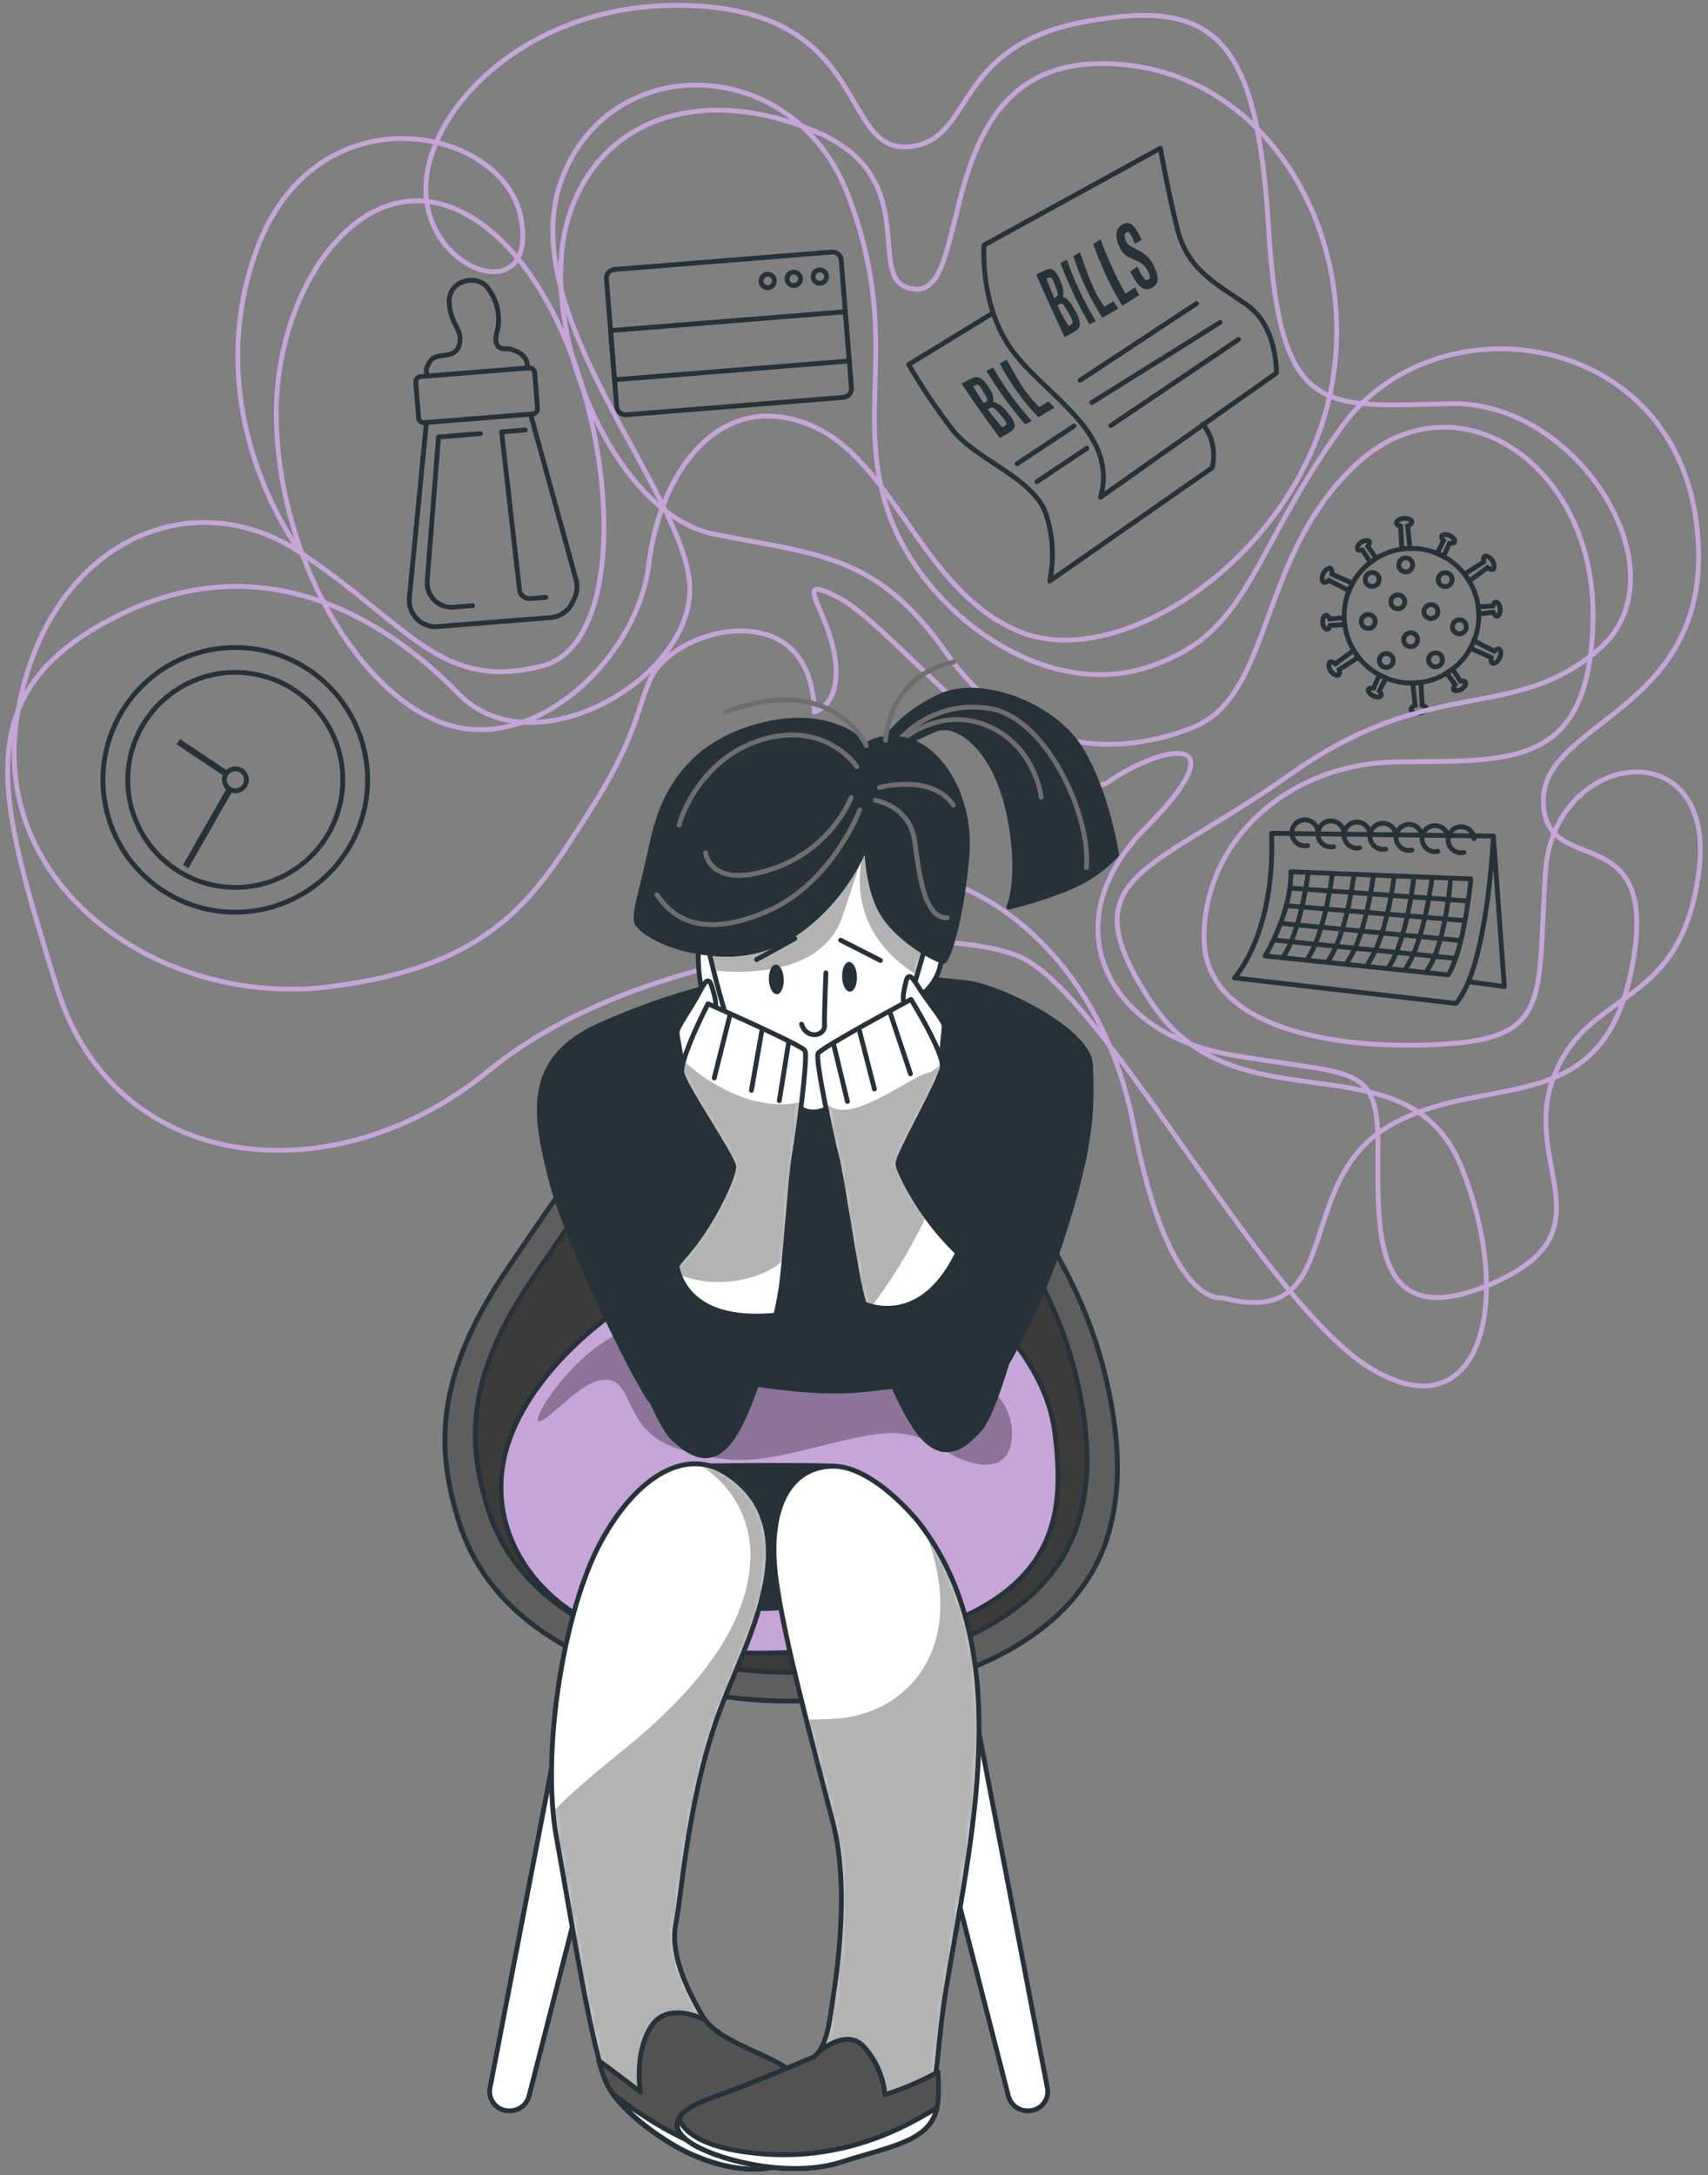 <svg width="300" height="382" viewBox="0 0 300 382" fill="none" xmlns="http://www.w3.org/2000/svg">
<rect x="0" y="0" width="300" height="382" fill="#808080" stroke="none"/>
<path d="M143.006 125.041C143.006 125.041 143.456 114.963 135.668 111.816C127.881 108.669 116.955 113.318 114.283 119.179C111.611 125.041 111.984 129.41 103.026 143.313C94.068 157.217 86.909 169.712 57.719 173.309C28.529 176.906 -2.051 156.122 3.038 125.575C8.128 95.029 33.628 84.204 52.867 97.098C72.106 109.992 77.425 121.504 95.281 116.94C113.138 112.376 107.683 60.105 87.375 41.603C67.067 23.102 47.743 48.542 48.541 74.22C49.338 99.898 64.446 123.803 79.817 127.594C95.188 131.386 112.052 114.963 113.952 99.117C115.852 83.271 125.955 68.647 141.471 74.313C156.986 79.98 161.389 103.486 178.931 110.866C196.474 118.246 226.894 98.244 233.425 70.089C239.957 41.934 222.398 10.709 192.928 11.175C163.458 11.642 171.017 51.231 160.939 50.782C150.861 50.332 163.178 31.763 143.668 23.28C124.157 14.797 105.113 20.091 99.701 38.728C94.289 57.364 107.59 90.21 125.455 93.807C143.32 97.404 153.975 97.2 166.029 114.412C178.083 131.624 194.557 133.473 209.173 127.908C223.789 122.344 220.565 98.116 238.099 81.642C255.634 65.169 280.149 81.422 279.801 108.44C279.454 135.458 264.854 133.499 245.42 133.795C225.986 134.092 211.378 147.826 211.489 164.766C211.599 181.707 237.565 184.659 255.04 183.259C272.515 181.86 270.029 174.522 271.454 153.06C272.879 131.598 301.475 128.052 298.43 152.789C295.384 177.525 279.343 173.148 273.049 188.722C266.755 204.297 283.407 216.147 262.174 225.377C240.941 234.606 241.985 216.326 242.035 201.251C242.086 186.177 237.294 189.07 215.637 185.134C193.98 181.198 184.886 161.848 201.156 145.476C217.427 129.104 205.576 130.054 194.845 137.197C184.114 144.34 156.884 110.052 147.706 105.183C138.527 100.313 145.305 106.625 146.628 115.311C147.952 123.998 143.006 125.041 143.006 125.041Z" stroke="#C6A5D8" stroke-width="0.848" stroke-linecap="round" stroke-linejoin="round"/>
<path d="M61.811 147.936C67.875 136.622 63.619 122.534 52.305 116.47C40.991 110.405 26.903 114.662 20.839 125.976C14.775 137.29 19.031 151.378 30.345 157.442C41.659 163.506 55.747 159.25 61.811 147.936Z" stroke="#263238" stroke-width="0.848" stroke-linecap="round" stroke-linejoin="round"/>
<path d="M60.003 139.754C61.546 129.441 54.436 119.828 44.122 118.285C33.808 116.742 24.196 123.852 22.653 134.166C21.109 144.48 28.219 154.092 38.533 155.635C48.847 157.178 58.459 150.068 60.003 139.754Z" stroke="#263238" stroke-width="0.848" stroke-linecap="round" stroke-linejoin="round"/>
<path d="M40.1 135.452L31.617 129.785L30.998 130.71L39.481 136.368C39.591 136.007 39.807 135.688 40.1 135.452Z" fill="#263238"/>
<path d="M39.931 138.27L32.135 151.919L33.102 152.47L40.889 138.821C40.522 138.737 40.188 138.545 39.931 138.27Z" fill="#263238"/>
<path d="M43.273 136.795C43.243 136.414 43.101 136.05 42.864 135.749C42.627 135.448 42.307 135.225 41.943 135.106C41.579 134.988 41.188 134.98 40.819 135.084C40.451 135.188 40.122 135.399 39.873 135.691C39.625 135.982 39.469 136.34 39.424 136.72C39.379 137.1 39.448 137.485 39.623 137.826C39.797 138.167 40.068 138.448 40.402 138.635C40.737 138.821 41.119 138.904 41.5 138.874C42.01 138.83 42.482 138.588 42.814 138.199C43.145 137.81 43.311 137.305 43.273 136.795Z" stroke="#263238" stroke-width="0.848" stroke-linecap="round" stroke-linejoin="round"/>
<path d="M92.915 64.609L73.873 66.134C73.364 66.175 72.984 66.621 73.025 67.13L73.526 73.379C73.566 73.888 74.012 74.267 74.521 74.226L93.564 72.701C94.073 72.66 94.452 72.215 94.412 71.705L93.911 65.457C93.87 64.948 93.424 64.568 92.915 64.609Z" stroke="#263238" stroke-width="0.848" stroke-linecap="round" stroke-linejoin="round"/>
<path d="M74.897 74.209L71.903 104.959C71.791 106.126 72.124 107.293 72.836 108.225C73.307 108.844 73.926 109.334 74.636 109.651C75.346 109.969 76.124 110.102 76.899 110.04L96.715 108.454C97.541 108.387 98.334 108.101 99.013 107.625C99.691 107.15 100.23 106.502 100.575 105.748L100.931 104.967C101.418 103.9 101.484 102.689 101.118 101.574L93.186 72.732" stroke="#263238" stroke-width="0.848" stroke-linecap="round" stroke-linejoin="round"/>
<path d="M74.991 65.528C74.991 65.528 74.431 65.045 75.61 63.374C76.789 61.703 79.851 63.297 80.649 60.608C81.446 57.919 79.113 57.096 78.901 53.177C78.689 49.258 83.516 48.088 85.552 50.412C86.393 51.452 86.994 52.665 87.311 53.965C87.627 55.264 87.652 56.617 87.384 57.928C87.384 57.928 86.095 61.516 88.979 61.253C89.827 61.177 93.118 62.237 92.525 64.646" stroke="#263238" stroke-width="0.848" stroke-linecap="round" stroke-linejoin="round"/>
<path d="M84.364 76.152L77.026 76.738L75.033 102.025C74.987 102.627 75.069 103.232 75.272 103.8C75.475 104.369 75.795 104.888 76.212 105.325C76.647 105.778 77.177 106.13 77.763 106.355C78.35 106.581 78.978 106.675 79.605 106.631L82.998 106.36" stroke="#263238" stroke-width="0.848" stroke-linecap="round" stroke-linejoin="round"/>
<path d="M95.867 104.902L93.135 105.123C92.679 105.158 92.227 105.016 91.874 104.725C91.521 104.433 91.295 104.016 91.243 103.562L88.105 75.848L92.253 75.509" stroke="#263238" stroke-width="0.848" stroke-linecap="round" stroke-linejoin="round"/>
<path d="M146.096 44.264L107.926 47.322C107.081 47.389 106.451 48.13 106.518 48.975L108.318 71.433C108.385 72.279 109.125 72.909 109.971 72.841L148.14 69.784C148.985 69.716 149.616 68.976 149.548 68.131L147.749 45.672C147.681 44.827 146.941 44.196 146.096 44.264Z" stroke="#263238" stroke-width="0.848" stroke-linecap="round" stroke-linejoin="round"/>
<path d="M148.474 54.748L107.244 58.051L107.936 66.693L149.167 63.39L148.474 54.748Z" stroke="#263238" stroke-width="0.848" stroke-linecap="round" stroke-linejoin="round"/>
<path d="M135.205 50.462C135.823 50.259 136.161 49.593 135.958 48.974C135.755 48.355 135.089 48.018 134.47 48.221C133.852 48.423 133.514 49.09 133.717 49.708C133.92 50.327 134.586 50.665 135.205 50.462Z" stroke="#263238" stroke-width="0.848" stroke-linecap="round" stroke-linejoin="round"/>
<path d="M140.589 48.878C140.606 49.11 140.555 49.343 140.441 49.546C140.327 49.749 140.155 49.913 139.947 50.019C139.74 50.124 139.505 50.166 139.274 50.139C139.043 50.111 138.825 50.016 138.648 49.864C138.471 49.713 138.342 49.513 138.279 49.289C138.215 49.065 138.219 48.827 138.291 48.605C138.362 48.384 138.498 48.188 138.681 48.044C138.863 47.899 139.084 47.812 139.316 47.792C139.629 47.769 139.938 47.87 140.176 48.073C140.415 48.277 140.563 48.566 140.589 48.878Z" stroke="#263238" stroke-width="0.848" stroke-linecap="round" stroke-linejoin="round"/>
<path d="M145.17 48.481C145.189 48.713 145.139 48.946 145.026 49.15C144.913 49.354 144.742 49.52 144.534 49.627C144.327 49.734 144.093 49.776 143.861 49.75C143.629 49.724 143.411 49.629 143.233 49.478C143.055 49.328 142.925 49.128 142.861 48.903C142.797 48.679 142.8 48.441 142.872 48.219C142.943 47.997 143.078 47.801 143.261 47.656C143.443 47.511 143.665 47.423 143.897 47.403C144.209 47.378 144.518 47.477 144.756 47.679C144.995 47.881 145.144 48.169 145.17 48.481Z" stroke="#263238" stroke-width="0.848" stroke-linecap="round" stroke-linejoin="round"/>
<path d="M172.849 43.039C172.849 43.039 171.941 54.288 178.312 62.236C184.683 70.185 196.347 76.199 193.31 87.312L224.188 65.511C224.188 65.511 224.434 57.333 218.996 53.541C213.559 49.749 208.545 47.434 206.738 39.994C204.931 32.555 203.812 26.031 203.812 26.031L172.849 43.039Z" stroke="#263238" stroke-width="0.848" stroke-linecap="round" stroke-linejoin="round"/>
<path d="M174.172 55.111L159.607 64.018C161.949 68.057 164.559 71.934 167.42 75.623C171.483 80.713 181.434 83.97 183.639 90.044C184.951 93.902 185.206 98.04 184.377 102.03L212.931 82.129C212.931 82.129 214.084 77.735 211.234 74.495" stroke="#263238" stroke-width="0.848" stroke-linecap="round" stroke-linejoin="round"/>
<path d="M189.73 66.776L210.166 53.306" stroke="#263238" stroke-width="0.848" stroke-linecap="round" stroke-linejoin="round"/>
<path d="M191.766 70.692L214.305 56.627" stroke="#263238" stroke-width="0.848" stroke-linecap="round" stroke-linejoin="round"/>
<path d="M195.1 74.736L217.554 59.602" stroke="#263238" stroke-width="0.848" stroke-linecap="round" stroke-linejoin="round"/>
<path d="M178.643 81.435L188.653 74.818" stroke="#263238" stroke-width="0.848" stroke-linecap="round" stroke-linejoin="round"/>
<path d="M182.121 84.59L190.901 78.728" stroke="#263238" stroke-width="0.848" stroke-linecap="round" stroke-linejoin="round"/>
<path d="M186.371 49.631C186.762 50.418 186.879 51.314 186.702 52.176C187.694 52.507 188.161 53.389 188.695 54.271C188.695 54.322 188.814 54.466 188.831 54.517C189.282 55.214 189.571 56.002 189.679 56.824C189.679 57.579 189.382 57.783 188.831 58.173C188.28 58.563 187.584 58.843 187.024 59.225C185.285 55.577 183.631 51.964 182.002 48.248C182.554 47.985 183.139 47.587 183.699 47.4C184.259 47.213 184.547 47.078 185.107 47.468C185.639 47.979 186.031 48.619 186.244 49.325C186.269 49.325 186.354 49.572 186.371 49.631ZM185.141 52.337C185.285 52.218 185.412 52.244 185.565 52.091C185.718 51.938 185.845 51.93 185.794 51.574C185.705 51.145 185.571 50.727 185.395 50.327C185.345 50.208 185.209 49.852 185.124 49.639C185.026 49.349 184.877 49.079 184.683 48.842C184.621 48.782 184.542 48.743 184.456 48.731C184.371 48.718 184.284 48.734 184.208 48.774C184.038 48.825 183.962 48.901 183.809 48.952C184.267 50.081 184.691 51.209 185.141 52.337ZM187.686 57.257C187.839 57.138 187.957 57.147 188.127 57.003C188.297 56.858 188.441 56.773 188.381 56.443C188.268 56.042 188.099 55.66 187.881 55.306C187.703 55.009 187.601 54.822 187.44 54.526C187.253 54.165 187.032 53.824 186.778 53.508C186.715 53.421 186.623 53.36 186.519 53.335C186.415 53.31 186.305 53.323 186.21 53.372C185.989 53.423 185.896 53.55 185.701 53.626C186.32 54.856 186.973 56.112 187.686 57.257Z" fill="#263238"/>
<path d="M191.359 56.961C189.367 53.514 187.665 49.907 186.269 46.179C186.642 45.992 187.007 45.797 187.38 45.594C188.706 49.36 190.411 52.981 192.47 56.401L191.359 56.961Z" fill="#263238"/>
<path d="M193.615 55.797C191.449 52.426 189.738 48.784 188.526 44.965L189.696 44.277C190.986 47.874 191.749 50.741 193.98 53.846C194.515 53.532 195.041 53.218 195.567 52.888L196.415 54.168C195.482 54.728 194.549 55.271 193.615 55.797Z" fill="#263238"/>
<path d="M197.11 53.717C195.056 50.279 193.351 46.644 192.02 42.867L193.293 42.019C194.504 45.312 195.965 48.508 197.662 51.579L199.358 50.484C199.613 50.934 199.85 51.384 200.105 51.833C199.07 52.469 198.094 53.097 197.11 53.717Z" fill="#263238"/>
<path d="M198.977 48.521C198.875 48.343 198.637 47.851 198.518 47.673C198.926 47.376 199.367 47.113 199.757 46.825C199.935 47.181 200.105 47.503 200.291 47.868C200.486 48.277 200.74 48.654 201.046 48.988C201.082 49.038 201.128 49.081 201.181 49.112C201.234 49.144 201.293 49.165 201.354 49.173C201.416 49.181 201.478 49.176 201.537 49.159C201.597 49.142 201.652 49.112 201.7 49.073C201.946 48.937 202.013 48.827 201.963 48.504C201.888 48.149 201.75 47.81 201.555 47.503C201.357 47.123 201.096 46.779 200.783 46.486C200.459 46.208 200.096 45.979 199.706 45.807C199.324 45.637 199.044 45.552 198.654 45.357C198.208 45.16 197.796 44.893 197.433 44.568C197.069 44.188 196.781 43.742 196.584 43.254C196.24 42.544 196.076 41.76 196.109 40.972C196.133 40.654 196.239 40.349 196.416 40.084C196.593 39.82 196.835 39.605 197.119 39.462C197.356 39.261 197.657 39.151 197.967 39.151C198.278 39.151 198.578 39.261 198.815 39.462C199.431 40 199.896 40.69 200.164 41.464C200.224 41.591 200.512 41.989 200.427 42.108C200.207 42.397 199.647 42.575 199.341 42.829C199.214 42.532 199.138 42.337 199.002 42.032C198.863 41.649 198.668 41.289 198.425 40.963C198.205 40.726 198.077 40.734 197.848 40.853C197.745 40.899 197.66 40.976 197.603 41.073C197.547 41.171 197.523 41.284 197.534 41.396C197.545 41.691 197.62 41.981 197.755 42.244C197.859 42.534 198.031 42.796 198.255 43.008C198.52 43.206 198.804 43.377 199.104 43.516L200.173 44.059C200.678 44.342 201.145 44.687 201.564 45.086C201.98 45.504 202.324 45.989 202.582 46.519C203.007 47.258 203.264 48.08 203.337 48.928C203.357 49.244 203.281 49.558 203.119 49.829C202.957 50.1 202.716 50.315 202.429 50.447C202.177 50.658 201.863 50.782 201.534 50.801C201.205 50.819 200.88 50.731 200.605 50.549C199.906 50.015 199.347 49.319 198.977 48.521Z" fill="#263238"/>
<path d="M173.799 68.247C174.055 68.573 174.243 68.946 174.354 69.345C174.464 69.744 174.495 70.161 174.444 70.571C175.429 70.85 176.283 71.469 176.853 72.319L177.031 72.522C177.587 73.091 177.995 73.787 178.219 74.55C178.312 75.237 178.007 75.449 177.455 75.839C176.904 76.23 176.175 76.543 175.598 76.934C173.299 73.761 171.051 70.622 168.896 67.373C169.473 67.094 170.067 66.686 170.661 66.457C170.891 66.316 171.155 66.236 171.426 66.227C171.697 66.219 171.965 66.28 172.205 66.406C172.798 66.794 173.285 67.325 173.621 67.95L173.799 68.247ZM172.747 70.792C172.892 70.665 173.036 70.69 173.189 70.537C173.341 70.385 173.477 70.359 173.375 70.046C173.228 69.659 173.034 69.291 172.798 68.951C172.73 68.841 172.552 68.535 172.434 68.349C172.286 68.086 172.093 67.851 171.865 67.653C171.785 67.608 171.694 67.584 171.602 67.584C171.51 67.584 171.419 67.608 171.339 67.653C171.161 67.713 171.076 67.789 170.915 67.848C171.543 68.841 172.128 69.808 172.747 70.8V70.792ZM176.073 75.034C176.225 74.915 176.353 74.915 176.522 74.77C176.692 74.626 176.845 74.541 176.743 74.245C176.574 73.88 176.348 73.545 176.073 73.252L175.496 72.573C175.244 72.262 174.959 71.977 174.648 71.725C174.562 71.65 174.456 71.601 174.342 71.586C174.229 71.571 174.114 71.59 174.011 71.64C173.774 71.708 173.698 71.835 173.485 71.912C174.317 72.989 175.165 74.049 176.073 75.059V75.034Z" fill="#263238"/>
<path d="M180.06 74.523C177.529 71.6 175.258 68.46 173.273 65.141C173.664 64.943 174.045 64.74 174.419 64.53C176.339 67.896 178.614 71.047 181.205 73.929L180.06 74.523Z" fill="#263238"/>
<path d="M182.392 73.27C179.697 70.464 177.412 67.291 175.606 63.845C176.013 63.616 176.412 63.37 176.811 63.133C178.618 66.297 179.771 68.833 182.554 71.472C183.105 71.149 183.648 70.818 184.182 70.487C184.53 70.844 184.869 71.217 185.209 71.582C184.301 72.159 183.351 72.719 182.392 73.27Z" fill="#263238"/>
<path d="M239.313 96.616L240.704 98.762C241.037 98.507 241.382 98.27 241.739 98.05L240.246 95.98C240.424 95.734 240.653 95.284 240.509 95.081C240.365 94.877 239.661 94.826 239.101 95.216C238.541 95.607 238.252 96.167 238.481 96.48C238.609 96.701 239.058 96.667 239.313 96.616Z" stroke="#263238" stroke-width="0.848" stroke-miterlimit="10"/>
<path d="M233.392 101.918L236.954 103.742C237.132 103.292 237.336 102.853 237.565 102.427L233.943 100.832C233.985 100.51 233.943 99.984 233.714 99.832C233.332 99.653 232.764 100.052 232.441 100.731C232.119 101.409 232.162 102.105 232.543 102.283C232.772 102.368 233.179 102.079 233.392 101.918Z" stroke="#263238" stroke-width="0.848" stroke-miterlimit="10"/>
<path d="M233.646 109.827L236.191 109.691C236.191 109.487 236.131 109.284 236.114 109.072C236.098 108.859 236.114 108.656 236.114 108.444L233.57 108.715C233.442 108.444 233.171 108.02 232.925 108.037C232.543 108.037 232.28 108.647 232.331 109.326C232.382 110.005 232.738 110.531 233.12 110.497C233.375 110.48 233.57 110.073 233.646 109.827Z" stroke="#263238" stroke-width="0.848" stroke-miterlimit="10"/>
<path d="M246.014 92.432L246.226 96.436C246.464 96.436 246.701 96.359 246.939 96.343C247.176 96.326 247.422 96.343 247.668 96.343L247.236 92.398C247.533 92.262 248.008 91.965 247.982 91.694C247.982 91.278 247.321 90.981 246.566 91.041C245.811 91.1 245.242 91.49 245.276 91.889C245.327 92.135 245.785 92.347 246.014 92.432Z" stroke="#263238" stroke-width="0.848" stroke-miterlimit="10"/>
<path d="M252.419 97.194C252.809 97.356 253.182 97.534 253.556 97.729L254.574 95.421C254.87 95.421 255.371 95.421 255.481 95.209C255.642 94.862 255.278 94.361 254.633 94.056C253.988 93.75 253.377 93.801 253.216 94.149C253.123 94.353 253.377 94.726 253.547 94.921L252.419 97.194Z" stroke="#263238" stroke-width="0.848" stroke-miterlimit="10"/>
<path d="M257.229 100.832C257.536 101.213 257.819 101.613 258.077 102.028L261.275 99.679C261.538 99.874 262.03 100.137 262.259 99.975C262.488 99.814 262.539 99.042 262.115 98.432C261.691 97.821 261.063 97.507 260.715 97.745C260.511 97.88 260.554 98.381 260.613 98.661L257.229 100.832Z" stroke="#263238" stroke-width="0.848" stroke-miterlimit="10"/>
<path d="M262.692 105.75C262.463 105.75 262.268 106.183 262.191 106.429L259.646 106.556C259.646 106.759 259.714 106.971 259.723 107.175C259.731 107.379 259.723 107.599 259.723 107.803L262.268 107.531C262.386 107.803 262.658 108.235 262.904 108.21C263.286 108.21 263.548 107.608 263.498 106.929C263.447 106.25 263.073 105.724 262.692 105.75Z" stroke="#263238" stroke-width="0.848" stroke-miterlimit="10"/>
<path d="M262.446 114.352L258.883 112.537C258.705 112.984 258.501 113.42 258.272 113.843L261.894 115.438C261.852 115.769 261.894 116.287 262.123 116.439C262.505 116.617 263.073 116.219 263.396 115.54C263.718 114.861 263.676 114.166 263.294 113.988C263.065 113.877 262.658 114.166 262.446 114.352Z" stroke="#263238" stroke-width="0.848" stroke-miterlimit="10"/>
<path d="M256.524 119.629L255.133 117.491C254.8 117.743 254.455 117.978 254.098 118.195L255.591 120.231C255.413 120.477 255.184 120.927 255.328 121.13C255.473 121.334 256.177 121.385 256.736 121.003C257.296 120.621 257.585 120.045 257.356 119.731C257.228 119.544 256.779 119.578 256.524 119.629Z" stroke="#263238" stroke-width="0.848" stroke-miterlimit="10"/>
<path d="M238.609 115.421C238.305 115.037 238.022 114.638 237.76 114.225L234.562 116.566C234.299 116.371 233.807 116.116 233.578 116.269C233.349 116.422 233.298 117.202 233.723 117.821C234.147 118.441 234.774 118.746 235.122 118.508C235.326 118.364 235.283 117.864 235.224 117.584L238.609 115.421Z" stroke="#263238" stroke-width="0.848" stroke-miterlimit="10"/>
<path d="M249.789 123.827L249.585 119.831L248.864 119.924C248.618 119.924 248.381 119.924 248.135 119.924L248.567 123.869C248.27 124.005 247.795 124.302 247.821 124.573C247.821 124.997 248.482 125.286 249.237 125.226C249.992 125.167 250.561 124.777 250.527 124.378C250.51 124.132 250.052 123.911 249.789 123.827Z" stroke="#263238" stroke-width="0.848" stroke-miterlimit="10"/>
<path d="M243.418 119.06C243.028 118.899 242.655 118.72 242.282 118.525L241.264 120.833C240.967 120.833 240.466 120.833 240.356 121.045C240.195 121.393 240.56 121.893 241.204 122.207C241.849 122.521 242.451 122.453 242.613 122.105C242.706 121.902 242.451 121.528 242.282 121.333L243.418 119.06Z" stroke="#263238" stroke-width="0.848" stroke-miterlimit="10"/>
<path d="M249.913 119.785C256.35 118.684 260.677 112.574 259.576 106.136C258.476 99.699 252.365 95.372 245.928 96.472C239.49 97.573 235.164 103.683 236.264 110.121C237.364 116.558 243.475 120.885 249.913 119.785Z" stroke="#263238" stroke-width="0.848" stroke-miterlimit="10"/>
<path d="M248.118 99.049C248.149 99.292 248.108 99.538 247.998 99.756C247.888 99.974 247.715 100.155 247.502 100.274C247.289 100.393 247.045 100.445 246.801 100.424C246.558 100.403 246.326 100.309 246.137 100.155C245.947 100.002 245.808 99.794 245.737 99.56C245.667 99.327 245.668 99.077 245.74 98.844C245.813 98.611 245.954 98.404 246.145 98.252C246.336 98.1 246.568 98.008 246.812 97.989C247.125 97.958 247.438 98.052 247.683 98.251C247.927 98.449 248.084 98.736 248.118 99.049Z" stroke="#263238" stroke-width="0.848" stroke-miterlimit="10"/>
<path d="M241.535 108.983C241.566 109.226 241.525 109.472 241.415 109.69C241.305 109.908 241.132 110.088 240.919 110.207C240.706 110.327 240.462 110.379 240.218 110.358C239.975 110.337 239.743 110.243 239.554 110.089C239.364 109.935 239.225 109.728 239.154 109.494C239.084 109.26 239.085 109.011 239.157 108.778C239.23 108.544 239.371 108.338 239.562 108.186C239.753 108.034 239.985 107.942 240.229 107.923C240.542 107.894 240.853 107.989 241.098 108.187C241.342 108.385 241.499 108.671 241.535 108.983Z" stroke="#263238" stroke-width="0.848" stroke-miterlimit="10"/>
<path d="M246.727 105.544C246.755 105.786 246.71 106.031 246.598 106.247C246.485 106.463 246.311 106.641 246.097 106.758C245.883 106.874 245.639 106.924 245.397 106.9C245.154 106.877 244.924 106.782 244.736 106.627C244.548 106.472 244.411 106.264 244.342 106.031C244.273 105.797 244.275 105.548 244.349 105.316C244.422 105.083 244.564 104.878 244.755 104.727C244.946 104.576 245.177 104.485 245.42 104.467C245.577 104.451 245.735 104.467 245.885 104.513C246.036 104.559 246.176 104.634 246.297 104.734C246.418 104.834 246.519 104.957 246.592 105.096C246.666 105.235 246.712 105.387 246.727 105.544Z" stroke="#263238" stroke-width="0.848" stroke-miterlimit="10"/>
<path d="M244.699 115.834C244.731 116.076 244.689 116.322 244.579 116.54C244.47 116.759 244.297 116.939 244.084 117.058C243.87 117.177 243.626 117.229 243.383 117.208C243.139 117.187 242.908 117.094 242.718 116.94C242.529 116.786 242.389 116.579 242.319 116.345C242.248 116.111 242.249 115.861 242.322 115.628C242.395 115.395 242.535 115.189 242.726 115.036C242.917 114.884 243.15 114.793 243.393 114.774C243.706 114.745 244.018 114.84 244.262 115.038C244.506 115.236 244.663 115.522 244.699 115.834Z" stroke="#263238" stroke-width="0.848" stroke-miterlimit="10"/>
<path d="M257.542 109.92C257.574 110.163 257.532 110.409 257.422 110.627C257.312 110.845 257.14 111.025 256.926 111.144C256.713 111.264 256.469 111.316 256.226 111.295C255.982 111.274 255.751 111.18 255.561 111.026C255.371 110.872 255.232 110.665 255.162 110.431C255.091 110.197 255.092 109.948 255.165 109.715C255.237 109.481 255.378 109.275 255.569 109.123C255.76 108.971 255.992 108.879 256.236 108.86C256.392 108.842 256.549 108.856 256.699 108.9C256.85 108.944 256.99 109.017 257.112 109.116C257.233 109.215 257.334 109.337 257.408 109.475C257.482 109.613 257.527 109.764 257.542 109.92Z" stroke="#263238" stroke-width="0.848" stroke-miterlimit="10"/>
<path d="M248.983 112.189C249.015 112.431 248.973 112.677 248.863 112.895C248.753 113.114 248.581 113.294 248.367 113.413C248.154 113.532 247.91 113.584 247.667 113.563C247.423 113.542 247.192 113.449 247.002 113.295C246.812 113.141 246.673 112.934 246.603 112.7C246.532 112.466 246.533 112.216 246.606 111.983C246.678 111.75 246.819 111.544 247.01 111.391C247.201 111.239 247.433 111.148 247.677 111.129C247.833 111.111 247.99 111.125 248.141 111.169C248.291 111.213 248.431 111.286 248.553 111.385C248.674 111.483 248.775 111.605 248.849 111.743C248.923 111.882 248.969 112.033 248.983 112.189Z" stroke="#263238" stroke-width="0.848" stroke-miterlimit="10"/>
<path d="M252.546 107.253C252.578 107.496 252.536 107.742 252.426 107.96C252.316 108.178 252.144 108.358 251.93 108.477C251.717 108.597 251.473 108.649 251.23 108.628C250.986 108.607 250.755 108.513 250.565 108.359C250.375 108.205 250.236 107.998 250.166 107.764C250.095 107.53 250.096 107.281 250.169 107.048C250.241 106.814 250.382 106.608 250.573 106.456C250.764 106.304 250.996 106.212 251.24 106.193C251.396 106.175 251.553 106.189 251.703 106.233C251.854 106.277 251.994 106.35 252.115 106.449C252.237 106.548 252.338 106.67 252.412 106.808C252.486 106.946 252.531 107.097 252.546 107.253Z" stroke="#263238" stroke-width="0.848" stroke-miterlimit="10"/>
<path d="M255.049 101.635C255.08 101.878 255.038 102.124 254.928 102.342C254.819 102.56 254.646 102.741 254.433 102.86C254.219 102.979 253.975 103.031 253.732 103.01C253.488 102.989 253.257 102.895 253.067 102.741C252.878 102.587 252.739 102.38 252.668 102.146C252.597 101.913 252.598 101.663 252.671 101.43C252.744 101.196 252.884 100.99 253.075 100.838C253.266 100.686 253.499 100.594 253.742 100.575C254.056 100.544 254.369 100.638 254.613 100.837C254.858 101.035 255.014 101.322 255.049 101.635Z" stroke="#263238" stroke-width="0.848" stroke-miterlimit="10"/>
<path d="M253.352 115.719C253.383 115.961 253.341 116.208 253.232 116.426C253.122 116.644 252.949 116.824 252.736 116.943C252.523 117.062 252.278 117.115 252.035 117.094C251.792 117.073 251.56 116.979 251.371 116.825C251.181 116.671 251.042 116.464 250.971 116.23C250.9 115.996 250.902 115.747 250.974 115.513C251.047 115.28 251.188 115.074 251.379 114.922C251.57 114.769 251.802 114.678 252.045 114.659C252.201 114.641 252.359 114.655 252.509 114.699C252.659 114.743 252.799 114.816 252.921 114.915C253.043 115.014 253.143 115.136 253.217 115.274C253.291 115.412 253.337 115.563 253.352 115.719Z" stroke="#263238" stroke-width="0.848" stroke-miterlimit="10"/>
<path d="M242.222 101.608C242.254 101.85 242.212 102.096 242.102 102.315C241.992 102.533 241.82 102.713 241.606 102.832C241.393 102.951 241.149 103.003 240.906 102.982C240.662 102.961 240.431 102.868 240.241 102.714C240.051 102.56 239.912 102.353 239.842 102.119C239.771 101.885 239.772 101.635 239.845 101.402C239.917 101.169 240.058 100.963 240.249 100.811C240.44 100.658 240.672 100.567 240.916 100.548C241.071 100.531 241.228 100.546 241.378 100.59C241.528 100.634 241.668 100.708 241.789 100.807C241.911 100.905 242.011 101.027 242.086 101.164C242.16 101.302 242.206 101.452 242.222 101.608Z" stroke="#263238" stroke-width="0.848" stroke-miterlimit="10"/>
<path d="M223.34 146.335L262.302 146.827C262.302 146.827 261.301 169.883 255.727 176.212L216.825 171.733C216.825 171.733 224.001 164.132 223.34 146.335Z" stroke="#263238" stroke-width="0.848" stroke-linecap="round" stroke-linejoin="round"/>
<path d="M262.301 146.825L264.227 173.249L258.085 172.418" stroke="#263238" stroke-width="0.848" stroke-linecap="round" stroke-linejoin="round"/>
<path d="M226.724 153.095L258.349 154.359C258.349 154.359 257.237 166.6 254.379 171.197L222.211 167.88C222.211 167.88 226.911 160.102 226.724 153.095Z" stroke="#263238" stroke-width="0.848" stroke-linecap="round" stroke-linejoin="round"/>
<path d="M229.778 153.23C229.778 153.23 228.514 163.58 225.282 168.203" stroke="#263238" stroke-width="0.848" stroke-linecap="round" stroke-linejoin="round"/>
<path d="M233.985 153.666C233.985 153.666 232.73 164.024 229.489 168.647" stroke="#263238" stroke-width="0.848" stroke-linecap="round" stroke-linejoin="round"/>
<path d="M237.794 153.729C237.794 153.729 236.53 164.087 233.29 168.71" stroke="#263238" stroke-width="0.848" stroke-linecap="round" stroke-linejoin="round"/>
<path d="M241.213 153.839C241.213 153.839 239.958 164.188 236.717 168.82" stroke="#263238" stroke-width="0.848" stroke-linecap="round" stroke-linejoin="round"/>
<path d="M244.844 154.119C244.844 154.119 243.588 164.468 240.348 169.091" stroke="#263238" stroke-width="0.848" stroke-linecap="round" stroke-linejoin="round"/>
<path d="M248.288 154.401C248.288 154.401 247.075 165.327 243.834 169.951" stroke="#263238" stroke-width="0.848" stroke-linecap="round" stroke-linejoin="round"/>
<path d="M251.511 154.338C251.511 154.338 250.12 165.467 246.888 170.091" stroke="#263238" stroke-width="0.848" stroke-linecap="round" stroke-linejoin="round"/>
<path d="M254.76 154.646C254.76 154.646 253.912 165.725 250.705 170.348" stroke="#263238" stroke-width="0.848" stroke-linecap="round" stroke-linejoin="round"/>
<path d="M226.58 155.953L257.704 158.21" stroke="#263238" stroke-width="0.848" stroke-linecap="round" stroke-linejoin="round"/>
<path d="M225.876 159.047L257.22 161.668" stroke="#263238" stroke-width="0.848" stroke-linecap="round" stroke-linejoin="round"/>
<path d="M224.985 162.158L256.364 165.153" stroke="#263238" stroke-width="0.848" stroke-linecap="round" stroke-linejoin="round"/>
<path d="M223.891 165.089L255.286 168.27" stroke="#263238" stroke-width="0.848" stroke-linecap="round" stroke-linejoin="round"/>
<path d="M229.685 148.496C229.229 148.594 228.755 148.552 228.325 148.374C227.894 148.195 227.528 147.89 227.276 147.499C227.023 147.108 226.896 146.648 226.911 146.183C226.926 145.717 227.083 145.267 227.36 144.893C227.638 144.519 228.023 144.238 228.464 144.089C228.905 143.939 229.381 143.927 229.829 144.055C230.277 144.183 230.675 144.444 230.971 144.804C231.266 145.164 231.445 145.605 231.483 146.07" stroke="#263238" stroke-width="0.848" stroke-linecap="round" stroke-linejoin="round"/>
<path d="M234.257 148.695C233.802 148.793 233.327 148.751 232.897 148.573C232.466 148.395 232.101 148.09 231.848 147.698C231.595 147.307 231.468 146.848 231.483 146.382C231.498 145.917 231.655 145.467 231.933 145.092C232.21 144.718 232.595 144.438 233.036 144.288C233.477 144.138 233.953 144.126 234.401 144.254C234.849 144.382 235.247 144.643 235.543 145.003C235.838 145.363 236.017 145.805 236.055 146.269" stroke="#263238" stroke-width="0.848" stroke-linecap="round" stroke-linejoin="round"/>
<path d="M238.829 148.894C238.374 148.993 237.9 148.95 237.469 148.772C237.039 148.594 236.673 148.289 236.42 147.897C236.168 147.506 236.041 147.047 236.056 146.581C236.071 146.116 236.228 145.666 236.505 145.292C236.782 144.918 237.167 144.637 237.608 144.487C238.049 144.337 238.525 144.325 238.973 144.453C239.421 144.581 239.82 144.842 240.115 145.202C240.411 145.562 240.589 146.004 240.628 146.468" stroke="#263238" stroke-width="0.848" stroke-linecap="round" stroke-linejoin="round"/>
<path d="M243.402 149.103C242.946 149.202 242.472 149.159 242.042 148.981C241.611 148.803 241.245 148.498 240.993 148.106C240.74 147.715 240.613 147.256 240.628 146.79C240.643 146.325 240.8 145.875 241.077 145.501C241.355 145.126 241.74 144.846 242.181 144.696C242.622 144.546 243.098 144.534 243.546 144.662C243.994 144.79 244.392 145.051 244.688 145.411C244.983 145.771 245.162 146.213 245.2 146.677" stroke="#263238" stroke-width="0.848" stroke-linecap="round" stroke-linejoin="round"/>
<path d="M247.974 149.302C247.519 149.401 247.044 149.358 246.614 149.18C246.184 149.002 245.818 148.697 245.565 148.306C245.313 147.914 245.185 147.455 245.201 146.99C245.216 146.524 245.372 146.074 245.65 145.7C245.927 145.326 246.312 145.045 246.753 144.895C247.194 144.745 247.67 144.734 248.118 144.861C248.566 144.989 248.964 145.25 249.26 145.611C249.556 145.971 249.734 146.412 249.772 146.876" stroke="#263238" stroke-width="0.848" stroke-linecap="round" stroke-linejoin="round"/>
<path d="M252.546 149.511C252.091 149.61 251.616 149.567 251.186 149.389C250.755 149.211 250.389 148.906 250.137 148.515C249.884 148.123 249.757 147.664 249.772 147.198C249.787 146.733 249.944 146.283 250.222 145.909C250.499 145.535 250.884 145.254 251.325 145.104C251.766 144.954 252.242 144.943 252.69 145.07C253.138 145.198 253.536 145.459 253.832 145.819C254.127 146.179 254.306 146.621 254.344 147.085" stroke="#263238" stroke-width="0.848" stroke-linecap="round" stroke-linejoin="round"/>
<path d="M257.118 149.712C256.663 149.81 256.188 149.767 255.758 149.589C255.328 149.411 254.962 149.106 254.709 148.715C254.457 148.323 254.33 147.864 254.345 147.399C254.36 146.933 254.517 146.483 254.794 146.109C255.071 145.735 255.456 145.454 255.897 145.304C256.338 145.155 256.814 145.143 257.262 145.271C257.71 145.398 258.109 145.66 258.404 146.02C258.7 146.38 258.878 146.821 258.917 147.285" stroke="#263238" stroke-width="0.848" stroke-linecap="round" stroke-linejoin="round"/>
<path d="M52.869 97.102C52.869 97.102 34.656 73.452 44.886 44.381C55.117 15.31 88.302 22.063 91.474 38.138C94.647 54.213 75.357 48.215 74.805 33.82C74.254 19.424 93.366 -0.96 123.039 1.076C152.712 3.112 147.691 26.728 159.516 25.778C171.341 24.828 166.896 8.236 190.402 3.841C213.908 -0.553 220.796 7.065 222.824 40.174C224.851 73.282 232.231 71.442 254.787 70.89C277.343 70.339 296.116 100.86 280.847 114.009C265.577 127.157 251.674 118.25 226.717 135.929C201.761 153.607 187.314 153.522 202.32 176.18C217.327 198.838 247.28 181.363 256.747 205.098C266.214 228.833 259.868 251.932 240.723 240.285C221.577 228.638 194.007 174.331 179.06 167.994C164.113 161.657 112.953 165.755 85.859 188.014C58.764 210.273 20.15 206.456 9.971 173.364C-0.209 140.272 -6.045 121.915 19.887 108.537C45.819 95.16 67.595 108.486 80.599 121.881C93.604 135.275 121.818 119.209 121.148 102.939C120.477 86.668 90.329 55.18 98.507 31.92C106.684 8.66 139.386 9.186 148.921 34.168C158.455 59.15 150.04 71.747 155.86 89.485C161.679 107.223 183.005 123.103 201.396 117.232C219.787 111.362 219.295 97.594 235.684 74.937C252.073 52.279 293.325 57.81 297.897 91.3C302.47 124.791 271.168 126.08 271.074 140.501C270.981 154.922 291.959 142.596 286.624 170.021C281.288 197.447 260.42 187.836 243.649 197.947C226.878 208.059 236.464 233.686 214.655 227.9C214.655 227.9 205.323 229.987 199.122 197.676C192.921 165.364 167.498 147.491 144.128 153.675" stroke="#C6A5D8" stroke-width="0.848" stroke-miterlimit="10"/>
<path d="M101.27 287.771L101.049 288.924L86.043 366.78C85.967 367.274 86 367.778 86.141 368.257C86.282 368.736 86.527 369.178 86.858 369.552C87.189 369.925 87.599 370.221 88.058 370.418C88.517 370.615 89.014 370.708 89.513 370.691C90.279 370.699 91.027 370.454 91.641 369.994C92.254 369.534 92.699 368.884 92.906 368.146L112.9 289.968L101.27 287.771Z" fill="white" stroke="#263238" stroke-width="0.848" stroke-linecap="round" stroke-linejoin="round"/>
<path d="M168.76 287.771L168.989 288.924L183.987 366.78C184.063 367.273 184.03 367.776 183.89 368.255C183.749 368.733 183.505 369.175 183.175 369.548C182.844 369.922 182.435 370.218 181.978 370.415C181.52 370.613 181.024 370.707 180.526 370.691C179.759 370.699 179.011 370.454 178.398 369.994C177.784 369.534 177.34 368.884 177.133 368.146L157.113 289.968L168.76 287.771Z" fill="white" stroke="#263238" stroke-width="0.848" stroke-linecap="round" stroke-linejoin="round"/>
<path d="M149.834 188.257C149.834 188.257 134.565 184.151 121.179 189.173C107.793 194.195 102.814 202.864 89.385 222.451C75.957 242.038 76.848 254.83 80.427 266.681C84.007 278.532 94.314 292.215 125.65 297.686C147.536 301.512 185.878 295.489 194.276 270.676C197.491 261.125 196.38 250.614 193.988 240.986C189.84 224.292 180.161 210.253 169.082 197.359C162.813 190.08 149.834 188.257 149.834 188.257Z" fill="#5E5E5E" stroke="#263238" stroke-width="0.848" stroke-linecap="round" stroke-linejoin="round"/>
<path d="M148.689 193.19C148.689 193.19 134.845 189.458 122.63 194.039C110.415 198.619 105.927 206.475 93.712 224.306C81.496 242.137 82.294 253.767 85.568 264.523C88.843 275.279 98.191 287.741 126.702 292.72C146.603 296.198 181.501 290.718 189.11 268.12C192.045 259.433 191.028 249.865 188.856 241.127C185.081 225.951 176.276 213.176 166.198 201.453C160.498 194.844 148.689 193.19 148.689 193.19Z" fill="#3B3B3B" stroke="#263238" stroke-width="0.848" stroke-linecap="round" stroke-linejoin="round"/>
<path d="M109.329 229.476C109.329 229.476 94.407 238.951 89.47 252.829C84.533 266.707 92.371 280.551 106.741 286.379C121.111 292.207 152.354 291.689 169.167 283.961C185.98 276.233 186.879 264.34 185.284 251.624C183.69 238.909 172.764 228.839 163.136 221.688C153.507 214.537 124.012 218.863 117.998 222.749C114.865 224.658 111.956 226.914 109.329 229.476Z" fill="#C6A5D8" stroke="#263238" stroke-width="0.848" stroke-linecap="round" stroke-linejoin="round"/>
<path opacity="0.3" d="M111.653 233.135C111.653 233.135 107.369 233.848 102.008 238.853C96.646 243.858 92.362 251.356 95.578 249.21C98.793 247.064 103.433 241.355 107.369 242.424C111.305 243.493 109.863 251.713 119.508 254.572C129.153 257.43 133.08 256.718 144.515 253.859C155.95 251 159.165 250.644 165.595 254.572C172.025 258.499 177.743 258.499 177.743 251.713C177.743 244.926 171.669 241.355 162.38 237.063C153.092 232.77 127.015 228.495 111.653 233.135Z" fill="black"/>
<path d="M130.816 171.808C121.854 173.666 113.126 176.511 104.79 180.291C92.142 186.229 93.932 196.001 96.774 207.156C99.616 218.311 111.195 241.402 113.952 245.525C116.709 249.647 130.341 242.674 130.341 242.674C130.341 242.674 142.7 245.007 151.319 244.074C159.938 243.141 161.134 243.09 161.134 243.09C161.134 243.09 175.733 240.715 176.505 239.875C177.277 239.035 182.672 228.847 185.598 220.212C191.918 201.659 191.859 194.822 191.536 186.993C191.299 180.876 175.309 173.131 169.65 172.572C163.992 172.012 151.836 170.442 147.663 171.011C143.489 171.579 138.043 171.528 130.816 171.808Z" fill="#263238" stroke="#263238" stroke-width="0.848" stroke-linecap="round" stroke-linejoin="round"/>
<path d="M162.881 162.716C162.881 162.716 165.299 162.818 165.426 167.042C165.478 168.544 165.167 170.036 164.519 171.392C163.87 172.748 162.904 173.927 161.702 174.829C160.336 175.89 157.919 175.779 157.859 174.168C157.8 172.556 160.404 161.443 160.404 161.443L162.881 162.716Z" fill="white" stroke="#263238" stroke-width="0.848" stroke-linecap="round" stroke-linejoin="round"/>
<path d="M125.115 164.982C125.115 164.982 122.503 164.88 122.638 168.494C122.774 172.107 123.274 174.508 124.14 176.128C125.005 177.749 127.813 177.392 127.813 177.392L125.921 164.99L125.115 164.982Z" fill="white" stroke="#263238" stroke-width="0.848" stroke-linecap="round" stroke-linejoin="round"/>
<path d="M124.131 165.429C124.131 165.429 126.074 174.006 127.669 178.773C129.264 183.54 130.994 186.891 135.566 190.53C140.139 194.169 141.233 196.748 145.975 194.356C150.717 191.964 155.798 188.342 158.309 180.402C160.82 172.462 162.932 164.725 163.288 163.504C163.645 162.282 161.388 150.907 158.156 145.401C154.924 139.896 150.089 139.675 142.242 144.807C134.396 149.94 125.217 157.142 124.131 165.429Z" fill="white"/>
<mask id="mask0_2391_2294" style="mask-type:luminance" maskUnits="userSpaceOnUse" x="124" y="141" width="40" height="55">
<path d="M124.131 165.428C124.131 165.428 126.074 174.005 127.669 178.772C129.264 183.539 130.994 186.89 135.566 190.529C140.139 194.168 141.233 196.747 145.975 194.355C150.717 191.963 155.798 188.341 158.309 180.401C160.82 172.461 162.932 164.724 163.288 163.503C163.645 162.281 161.388 150.906 158.156 145.4C154.924 139.895 150.089 139.674 142.242 144.806C134.396 149.939 125.217 157.141 124.131 165.428Z" fill="white"/>
</mask>
<g mask="url(#mask0_2391_2294)">
<path opacity="0.3" d="M161.074 171.248C162.245 167.252 163.076 164.232 163.288 163.503C163.636 162.29 161.388 150.906 158.156 145.4C154.924 139.895 150.089 139.674 142.242 144.806C134.396 149.939 125.217 157.141 124.131 165.428C124.131 165.428 124.632 167.625 125.327 170.416C129.917 170.917 144.397 171.604 147.968 160.949C149.504 156.386 150.598 153.069 151.362 150.677C150.361 156.216 150.903 164.902 161.074 171.248Z" fill="black"/>
</g>
<path d="M124.131 165.429C124.131 165.429 126.074 174.006 127.669 178.773C129.264 183.54 130.994 186.891 135.566 190.53C140.139 194.169 141.233 196.748 145.975 194.356C150.717 191.964 155.798 188.342 158.309 180.402C160.82 172.462 162.932 164.725 163.288 163.504C163.645 162.282 161.388 150.907 158.156 145.401C154.924 139.896 150.089 139.675 142.242 144.807C134.396 149.94 125.217 157.142 124.131 165.429Z" stroke="#263238" stroke-width="0.848" stroke-linecap="round" stroke-linejoin="round"/>
<path d="M145.067 170.843C145.067 170.843 144.753 178.299 144.821 180.106C144.889 181.913 141.708 182.651 140.791 179.86" stroke="#263238" stroke-width="0.848" stroke-linecap="round" stroke-linejoin="round"/>
<path d="M137.662 171.937C137.713 173.379 137.178 174.575 136.457 174.601C135.736 174.626 135.108 173.481 135.049 172.056C134.99 170.631 135.533 169.417 136.254 169.392C136.975 169.367 137.602 170.495 137.662 171.937Z" fill="#263238"/>
<path d="M150.513 171.483C150.573 172.925 150.03 174.121 149.309 174.147C148.588 174.172 147.96 173.027 147.909 171.602C147.858 170.177 148.384 168.972 149.105 168.938C149.826 168.904 150.462 169.999 150.513 171.483Z" fill="#263238"/>
<path d="M132.903 168.509L139.596 164.827" stroke="#263238" stroke-width="0.848" stroke-linecap="round" stroke-linejoin="round"/>
<path d="M147.655 165.108L154.636 168.663" stroke="#263238" stroke-width="0.848" stroke-linecap="round" stroke-linejoin="round"/>
<path d="M155.552 130.004C155.552 130.004 157.605 125.898 164.883 122.369C172.162 118.84 185.056 123.803 189.781 131.463C194.506 139.123 196.134 150.125 196.134 150.125C193.918 152.473 191.256 154.356 188.305 155.665C184.7 157.173 180.981 158.393 177.183 159.312C177.183 159.312 179.593 153.985 177.141 142.618C174.69 131.251 168.073 126.67 164.502 128.019C162.041 128.99 159.664 130.159 157.393 131.514C157.393 131.514 155.247 132.829 155.552 130.004Z" fill="#263238" stroke="#263238" stroke-width="0.848" stroke-linecap="round" stroke-linejoin="round"/>
<path d="M158.156 129.7C160.152 127.564 162.653 125.963 165.43 125.047C168.207 124.131 171.169 123.929 174.045 124.458C183.97 126.282 191.681 143.485 190.815 152.375" stroke="#6E6E6E" stroke-width="0.848" stroke-linecap="round" stroke-linejoin="round"/>
<path d="M159.344 129.258C159.344 129.258 165.978 123.974 173.968 127.689C181.959 131.405 182.892 140.015 182.892 140.015" stroke="#6E6E6E" stroke-width="0.848" stroke-linecap="round" stroke-linejoin="round"/>
<path d="M152.167 130.937C152.167 130.937 146.679 124.312 134.353 127.205C122.028 130.097 116.667 138.148 114.622 147.682C112.578 157.217 111.11 160.899 111.967 162.273C112.824 163.647 117.786 167.074 126.261 167.549C134.735 168.024 140.614 164.156 145.441 158.965C148.328 155.824 150.627 152.189 152.227 148.234C152.227 148.234 152.134 156.284 155.332 160.958C158.53 165.632 164.892 168.83 165.698 168.805C166.504 168.779 168.836 161.637 169.82 150.533C170.804 139.429 164.646 131.226 159.361 130.021C154.076 128.816 152.167 130.937 152.167 130.937Z" fill="#263238" stroke="#263238" stroke-width="0.848" stroke-linecap="round" stroke-linejoin="round"/>
<path d="M150.496 134.627C150.496 134.627 145.161 126.585 134.014 129.834C122.868 133.083 119.288 144.255 119.313 144.891" stroke="#6E6E6E" stroke-width="0.848" stroke-linecap="round" stroke-linejoin="round"/>
<path d="M151.005 142.253C151.005 142.253 146.068 155.367 134.387 160.203C122.706 165.038 117.913 160.839 115.36 157.115" stroke="#6E6E6E" stroke-width="0.848" stroke-linecap="round" stroke-linejoin="round"/>
<path d="M149.504 140.093C148.162 143.08 146.203 145.749 143.755 147.925C141.308 150.101 138.427 151.733 135.303 152.715C124.572 156.151 123.928 149.738 123.928 149.738" stroke="#6E6E6E" stroke-width="0.848" stroke-linecap="round" stroke-linejoin="round"/>
<path d="M153.745 140.537C153.745 140.537 159.819 141.513 160.659 147.714C161.498 153.915 162.398 161.329 166.41 161.168" stroke="#6E6E6E" stroke-width="0.848" stroke-linecap="round" stroke-linejoin="round"/>
<path d="M154.466 138.296C154.466 138.296 163.619 135.751 167.462 141.41" stroke="#6E6E6E" stroke-width="0.848" stroke-linecap="round" stroke-linejoin="round"/>
<path d="M155.552 130.009C155.552 130.009 155.917 118.727 167.488 116.267" stroke="#6E6E6E" stroke-width="0.848" stroke-linecap="round" stroke-linejoin="round"/>
<path d="M152.167 130.941C152.167 130.941 146.424 117.886 127.397 125.062" stroke="#6E6E6E" stroke-width="0.848" stroke-linecap="round" stroke-linejoin="round"/>
<path d="M119.941 187.113C119.941 187.113 118.94 182.116 118.914 181.31C118.889 180.505 121.357 176.993 122.486 174.94C123.614 172.887 124.352 171.046 125.031 173.243C125.709 175.44 125.955 176.424 125.412 178.053C124.869 179.682 123.563 182.15 123.605 183.355C123.648 184.559 120.865 190.294 119.941 187.113Z" fill="white" stroke="#263238" stroke-width="0.848" stroke-linecap="round" stroke-linejoin="round"/>
<path d="M111.466 238.338C112.374 241.121 115.954 250.435 118.253 252.564C120.552 254.693 124.717 258.349 128.704 252.36C132.691 246.372 136.55 231.535 137.314 225.266C138.077 218.997 138.968 205.688 139.468 203.058C139.969 200.428 142.013 185.456 141.369 184.472C140.724 183.488 124.352 176.277 124.352 176.277C124.352 176.277 119.262 186.134 119.797 188.527C120.331 190.919 128.814 203.27 128.882 204.873C128.95 206.476 125.786 213.441 122.155 218.208C118.524 222.976 114.817 226.14 113.375 230.424" fill="white"/>
<mask id="mask1_2391_2294" style="mask-type:luminance" maskUnits="userSpaceOnUse" x="111" y="176" width="31" height="80">
<path d="M111.466 238.338C112.374 241.121 115.954 250.435 118.253 252.564C120.552 254.693 124.717 258.349 128.704 252.36C132.691 246.372 136.55 231.535 137.314 225.266C138.077 218.997 138.968 205.688 139.468 203.058C139.969 200.428 142.013 185.456 141.369 184.472C140.724 183.488 124.352 176.277 124.352 176.277C124.352 176.277 119.262 186.134 119.797 188.527C120.331 190.919 128.814 203.27 128.882 204.873C128.95 206.476 125.786 213.441 122.155 218.208C118.524 222.976 114.817 226.14 113.375 230.424" fill="white"/>
</mask>
<g mask="url(#mask1_2391_2294)">
<path opacity="0.3" d="M118.007 223.232C125.082 226.922 134.125 224.725 137.747 221.188C138.392 214.453 139.062 205.215 139.444 203.068C139.69 201.779 140.292 197.572 140.784 193.483C139.452 193.865 136.084 194.492 131.105 192.923C127.013 191.507 123.259 189.26 120.077 186.323C119.828 187.033 119.73 187.787 119.789 188.537C120.281 190.938 128.806 203.281 128.874 204.884C128.942 206.487 125.778 213.452 122.147 218.219C120.73 220.077 119.305 221.688 118.007 223.232Z" fill="black"/>
</g>
<path d="M111.466 238.338C112.374 241.121 115.954 250.435 118.253 252.564C120.552 254.693 124.717 258.349 128.704 252.36C132.691 246.372 136.55 231.535 137.314 225.266C138.077 218.997 138.968 205.688 139.468 203.058C139.969 200.428 142.013 185.456 141.369 184.472C140.724 183.488 124.352 176.277 124.352 176.277C124.352 176.277 119.262 186.134 119.797 188.527C120.331 190.919 128.814 203.27 128.882 204.873C128.95 206.476 125.786 213.441 122.155 218.208C118.524 222.976 114.817 226.14 113.375 230.424" stroke="#263238" stroke-width="0.848" stroke-linecap="round" stroke-linejoin="round"/>
<path d="M118.855 222.216C116.463 225.015 114.376 227.45 113.375 230.419L111.466 238.333C112.374 241.116 115.954 250.43 118.253 252.559C120.552 254.688 124.717 258.344 128.704 252.356C131.749 247.792 134.71 238.096 136.279 230.962C122.613 232.277 119.534 225.711 118.855 222.216Z" fill="#263238" stroke="#263238" stroke-width="0.848" stroke-linecap="round" stroke-linejoin="round"/>
<path d="M128.246 178.138L125.455 189.31" stroke="#263238" stroke-width="0.848" stroke-linecap="round" stroke-linejoin="round"/>
<path d="M133.793 181.142L131.978 191.474" stroke="#263238" stroke-width="0.848" stroke-linecap="round" stroke-linejoin="round"/>
<path d="M138.501 183.173L136.881 193.293" stroke="#263238" stroke-width="0.848" stroke-linecap="round" stroke-linejoin="round"/>
<path d="M165.248 185.959C165.248 185.959 165.858 180.869 165.824 180.097C165.791 179.325 163.051 175.983 161.77 174.023C160.489 172.064 159.615 170.282 159.098 172.513C158.58 174.744 158.419 175.762 159.098 177.34C159.776 178.918 161.261 181.284 161.312 182.489C161.362 183.694 164.577 189.199 165.248 185.959Z" fill="white" stroke="#263238" stroke-width="0.848" stroke-linecap="round" stroke-linejoin="round"/>
<path d="M177.667 236.379C176.971 239.221 174.121 248.79 172 251.08C169.88 253.37 166.003 257.349 161.558 251.691C157.113 246.033 152.134 231.535 150.887 225.343C149.64 219.15 147.722 205.951 147.018 203.364C146.314 200.776 143.125 186.016 143.685 184.99C144.244 183.963 160.014 175.506 160.014 175.506C160.014 175.506 165.816 184.93 165.503 187.382C165.189 189.833 157.656 202.778 157.715 204.348C157.775 205.917 161.456 212.652 165.452 217.131C169.447 221.61 173.383 224.469 175.156 228.626" fill="white"/>
<mask id="mask2_2391_2294" style="mask-type:luminance" maskUnits="userSpaceOnUse" x="143" y="175" width="35" height="80">
<path d="M177.667 236.38C176.971 239.222 174.121 248.791 172 251.081C169.88 253.371 166.003 257.35 161.558 251.692C157.113 246.034 152.134 231.536 150.887 225.344C149.64 219.151 147.722 205.952 147.018 203.365C146.314 200.777 143.125 186.017 143.685 184.991C144.244 183.964 160.014 175.507 160.014 175.507C160.014 175.507 165.816 184.931 165.503 187.383C165.189 189.834 157.656 202.779 157.715 204.349C157.775 205.918 161.456 212.653 165.452 217.132C169.447 221.611 173.383 224.47 175.156 228.627" fill="white"/>
</mask>
<g mask="url(#mask2_2391_2294)">
<path opacity="0.3" d="M157.717 204.354C157.658 202.751 165.199 189.78 165.504 187.388C165.531 187.057 165.499 186.724 165.411 186.404C165.138 186.917 164.759 187.367 164.3 187.723C163.841 188.08 163.312 188.336 162.747 188.474C159.354 189.509 150.159 196.864 145.977 194.412C145.657 194.217 145.307 194.077 144.942 193.996C145.79 198.026 146.638 202.166 147.02 203.421C147.724 206.008 149.641 219.216 150.888 225.4C151.16 226.783 151.626 228.573 152.229 230.575C156.315 225.337 159.812 219.664 162.654 213.66C159.889 209.715 157.793 205.576 157.717 204.354Z" fill="black"/>
</g>
<path d="M177.667 236.379C176.971 239.221 174.121 248.79 172 251.08C169.88 253.37 166.003 257.349 161.558 251.691C157.113 246.033 152.134 231.535 150.887 225.343C149.64 219.15 147.722 205.951 147.018 203.364C146.314 200.776 143.125 186.016 143.685 184.99C144.244 183.963 160.014 175.506 160.014 175.506C160.014 175.506 165.816 184.93 165.503 187.382C165.189 189.833 157.656 202.778 157.715 204.348C157.775 205.917 161.456 212.652 165.452 217.131C169.447 221.61 173.383 224.469 175.156 228.626" stroke="#263238" stroke-width="0.848" stroke-linecap="round" stroke-linejoin="round"/>
<path d="M175.156 228.631C173.79 225.441 171.16 223.007 168.208 220.029C162.432 231.965 154.271 229.963 151.786 229.004C153.762 236.07 157.851 246.954 161.558 251.687C166.003 257.346 169.88 253.384 172 251.077C174.121 248.769 176.971 239.201 177.667 236.376L175.156 228.631Z" fill="#263238" stroke="#263238" stroke-width="0.848" stroke-linecap="round" stroke-linejoin="round"/>
<path d="M156.282 177.656L159.921 188.582" stroke="#263238" stroke-width="0.848" stroke-linecap="round" stroke-linejoin="round"/>
<path d="M150.98 181.087L153.584 191.241" stroke="#263238" stroke-width="0.848" stroke-linecap="round" stroke-linejoin="round"/>
<path d="M146.441 183.464L148.842 193.431" stroke="#263238" stroke-width="0.848" stroke-linecap="round" stroke-linejoin="round"/>
<path d="M123.19 257.456C123.19 257.456 137.78 257.193 146.009 257.456C154.237 257.719 153.338 273.896 146.221 278.739C139.104 283.583 133.598 282.574 126.269 281.946C118.94 281.318 118.287 264.344 123.19 257.456Z" fill="#263238" stroke="#263238" stroke-width="0.848" stroke-linecap="round" stroke-linejoin="round"/>
<path d="M134.956 273.114C135.074 267.396 133.132 262.154 127.185 258.515C120.645 254.511 111.984 258.803 105.461 270.917C98.937 283.03 95.027 307.826 97.733 322.662C100.439 337.499 104.086 361.047 106.716 366.12C109.346 371.193 116.836 376.071 120.289 377.767C123.741 379.464 130.188 381.941 136.211 380.49C142.234 379.04 143.735 370.463 140.809 365.713C137.882 360.963 126.583 359.571 123.317 353.922C120.051 348.272 117.71 342.58 118.736 337.669C119.763 332.757 120.883 314.468 126.973 299.02C129.705 291.937 134.778 281.953 134.956 273.114Z" fill="white"/>
<mask id="mask3_2391_2294" style="mask-type:luminance" maskUnits="userSpaceOnUse" x="96" y="257" width="47" height="124">
<path d="M134.956 273.113C135.075 267.395 133.132 262.153 127.185 258.514C120.645 254.51 111.984 258.802 105.461 270.916C98.937 283.029 95.027 307.825 97.733 322.661C100.439 337.498 104.087 361.046 106.716 366.119C109.346 371.192 116.836 376.07 120.289 377.766C123.741 379.463 130.188 381.94 136.211 380.489C142.234 379.039 143.736 370.462 140.809 365.712C137.882 360.962 126.583 359.57 123.317 353.921C120.051 348.271 117.71 342.579 118.737 337.668C119.763 332.756 120.883 314.467 126.973 299.019C129.705 291.936 134.778 281.952 134.956 273.113Z" fill="white"/>
</mask>
<g mask="url(#mask3_2391_2294)">
<path opacity="0.3" d="M140.765 365.678C137.847 360.927 126.539 359.536 123.273 353.887C120.007 348.237 117.666 342.545 118.692 337.633C119.719 332.722 120.838 314.433 126.929 298.985C129.703 291.944 134.776 281.952 134.954 273.112C135.073 267.395 133.13 262.152 127.184 258.513C125.958 257.754 124.579 257.279 123.146 257.122L123.188 257.453C125.815 259.105 127.983 261.393 129.49 264.105C130.998 266.817 131.798 269.865 131.815 272.968C131.815 283.623 124.605 294.617 111.541 305.619C107.02 309.419 101.676 313.44 97.12 318.157C97.256 319.726 97.451 321.219 97.714 322.627C100.412 337.43 104.068 361.012 106.698 366.085C109.327 371.158 116.818 376.035 120.27 377.732C123.723 379.429 130.17 381.906 136.193 380.455C142.215 379.004 143.691 370.428 140.765 365.678Z" fill="black"/>
</g>
<path d="M134.956 273.114C135.074 267.396 133.132 262.154 127.185 258.515C120.645 254.511 111.984 258.803 105.461 270.917C98.937 283.03 95.027 307.826 97.733 322.662C100.439 337.499 104.086 361.047 106.716 366.12C109.346 371.193 116.836 376.071 120.289 377.767C123.741 379.464 130.188 381.941 136.211 380.49C142.234 379.04 143.735 370.463 140.809 365.713C137.882 360.963 126.583 359.571 123.317 353.922C120.051 348.272 117.71 342.58 118.736 337.669C119.763 332.757 120.883 314.468 126.973 299.02C129.705 291.937 134.778 281.953 134.956 273.114Z" stroke="#263238" stroke-width="0.848" stroke-linecap="round" stroke-linejoin="round"/>
<path d="M140.766 365.678C137.992 361.165 127.66 359.672 123.8 354.693C121.985 353.844 117.014 351.97 114.469 355.745C111.305 360.427 112.484 367.383 112.484 367.383C112.484 367.383 108.344 364.193 105.197 361.886C105.548 363.343 106.037 364.763 106.656 366.128C109.286 371.217 116.776 376.078 120.229 377.775C123.682 379.471 130.129 381.948 136.151 380.498C142.174 379.047 143.693 370.428 140.766 365.678Z" fill="#525252" stroke="#263238" stroke-width="0.848" stroke-linecap="round" stroke-linejoin="round"/>
<path d="M136.169 380.461C141.131 379.273 143.014 373.259 141.903 368.517C140.927 373.844 138.213 379.443 130.935 378.84C122.452 378.136 113.027 371.859 107.861 367.897C111.085 372.283 117.243 376.245 120.246 377.738C123.656 379.426 130.146 381.911 136.169 380.461Z" fill="white" stroke="#263238" stroke-width="0.848" stroke-linecap="round" stroke-linejoin="round"/>
<path d="M161.286 267.236C161.286 267.236 153.296 257.201 146.017 257.489C138.739 257.778 135.337 264.59 136.033 274.608C136.728 284.626 143.082 307.488 146.314 320.136C149.546 332.784 146.535 349.334 145.814 354.228C145.093 359.123 143.642 361.015 142.743 361.346C141.844 361.676 131.97 366.02 125.064 368.42C118.159 370.821 117.065 373.9 122.045 376.751C127.024 379.601 139.01 382.477 147.705 379.711C167.216 373.519 163.068 368.505 166.113 349.69C170.287 323.885 178.999 289.86 161.286 267.236Z" fill="white"/>
<mask id="mask4_2391_2294" style="mask-type:luminance" maskUnits="userSpaceOnUse" x="118" y="257" width="54" height="124">
<path d="M161.286 267.237C161.286 267.237 153.295 257.202 146.017 257.49C138.739 257.779 135.337 264.591 136.033 274.609C136.728 284.627 143.082 307.489 146.314 320.137C149.546 332.785 146.535 349.335 145.814 354.229C145.093 359.124 143.642 361.016 142.743 361.347C141.844 361.677 131.969 366.021 125.064 368.421C118.159 370.822 117.065 373.901 122.044 376.752C127.024 379.602 139.01 382.478 147.705 379.712C167.216 373.52 163.068 368.506 166.113 349.691C170.287 323.886 178.999 289.861 161.286 267.237Z" fill="white"/>
</mask>
<g mask="url(#mask4_2391_2294)">
<path opacity="0.3" d="M162.372 268.717C163.287 270.865 163.989 273.099 164.467 275.384C167.903 291.502 158.275 301.155 146.594 301.843C144.727 301.953 143.082 301.987 141.606 301.978C143.302 308.671 145.041 315.195 146.305 320.14C149.537 332.797 146.526 349.338 145.805 354.233C145.084 359.128 143.633 361.019 142.734 361.35C141.835 361.681 131.961 366.024 125.056 368.425C118.151 370.825 117.056 373.905 122.036 376.755C127.015 379.605 139.002 382.481 147.697 379.716C167.207 373.523 163.059 368.51 166.104 349.695C170.202 324.441 178.583 291.324 162.372 268.717Z" fill="black"/>
</g>
<path d="M161.286 267.236C161.286 267.236 153.296 257.201 146.017 257.489C138.739 257.778 135.337 264.59 136.033 274.608C136.728 284.626 143.082 307.488 146.314 320.136C149.546 332.784 146.535 349.334 145.814 354.228C145.093 359.123 143.642 361.015 142.743 361.346C141.844 361.676 131.97 366.02 125.064 368.42C118.159 370.821 117.065 373.9 122.045 376.751C127.024 379.601 139.01 382.477 147.705 379.711C167.216 373.519 163.068 368.505 166.113 349.69C170.287 323.885 178.999 289.86 161.286 267.236Z" stroke="#263238" stroke-width="0.848" stroke-linecap="round" stroke-linejoin="round"/>
<path d="M164.391 370.83C164.96 369.006 164.875 366.69 164.756 363.848C161.8 365.513 158.671 366.85 155.425 367.835C155.139 364.718 153.85 361.777 151.752 359.454C149.207 356.655 145.525 358.962 143.744 360.396C143.487 360.796 143.127 361.119 142.701 361.329C141.801 361.668 131.927 366.003 125.022 368.404C118.117 370.804 117.023 373.884 122.002 376.734C126.982 379.584 138.968 382.46 147.671 379.694C156.375 376.929 162.771 376.081 164.391 370.83Z" fill="#525252" stroke="#263238" stroke-width="0.848" stroke-linecap="round" stroke-linejoin="round"/>
<path d="M164.391 370.834C164.467 370.6 164.53 370.362 164.578 370.121C155.908 375.61 145.407 379.452 132.733 378.146C122.664 377.103 119.958 373.989 119.262 372.064C118.414 373.591 119.347 375.194 122.036 376.738C127.016 379.588 139.002 382.464 147.705 379.698C156.409 376.933 162.771 376.085 164.391 370.834Z" fill="white" stroke="#263238" stroke-width="0.848" stroke-linecap="round" stroke-linejoin="round"/>
</svg>
